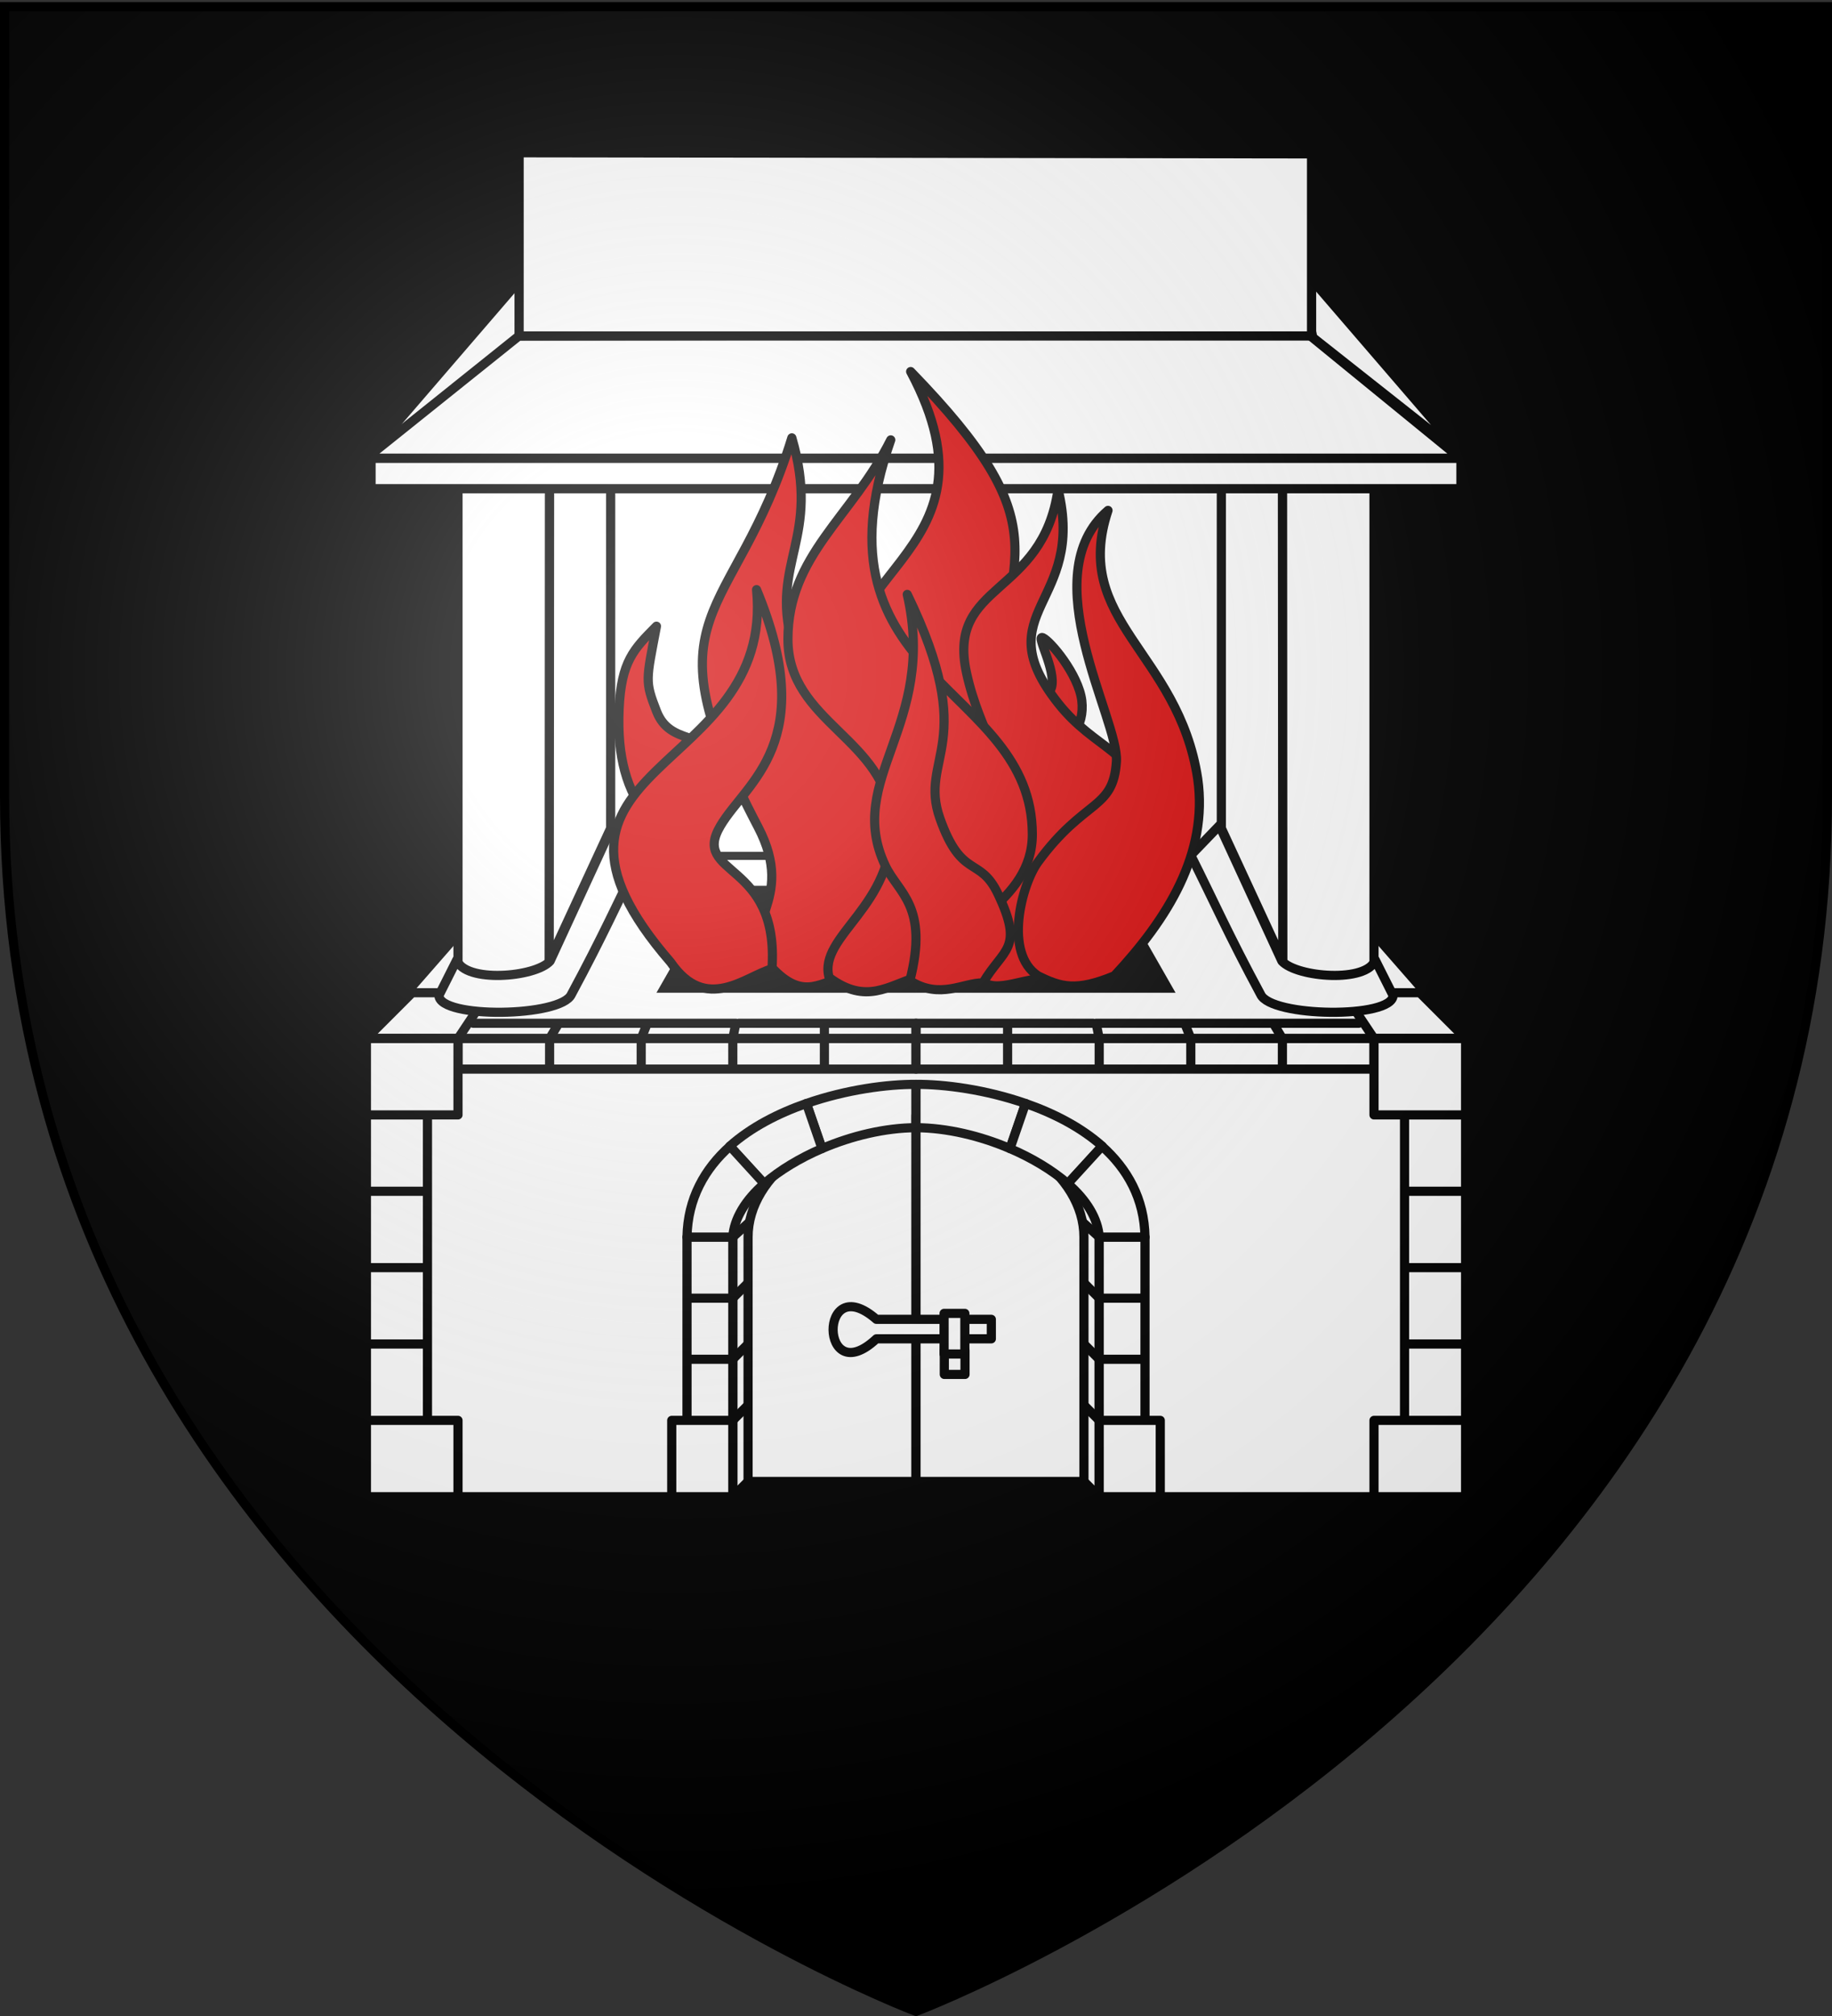<svg xmlns="http://www.w3.org/2000/svg" xmlns:xlink="http://www.w3.org/1999/xlink" width="600" height="660" version="1.0"><rect width="100%" height="100%" fill="#333333" stroke="none"/><defs><radialGradient xlink:href="#a" id="c" cx="221.445" cy="226.331" r="300" fx="221.445" fy="226.331" gradientTransform="matrix(1.353 0 0 1.349 -77.63 -85.747)" gradientUnits="userSpaceOnUse"/><linearGradient id="a"><stop offset="0" style="stop-color:#fff;stop-opacity:.314"/><stop offset=".19" style="stop-color:#fff;stop-opacity:.251"/><stop offset=".6" style="stop-color:#6b6b6b;stop-opacity:.125"/><stop offset="1" style="stop-color:#000;stop-opacity:.125"/></linearGradient></defs><g style="display:inline"><path d="M300 658.5s298.5-112.32 298.5-397.772V2.176H1.5v258.552C1.5 546.18 300 658.5 300 658.5" style="fill:#000;fill-opacity:1;fill-rule:evenodd;stroke:none;stroke-width:1px;stroke-linecap:butt;stroke-linejoin:miter;stroke-opacity:1"/></g><path d="M120 340v150h120v-80c0-20.01 25.697-40 60-40 35.253 0 60 19.994 60 40v80h120V340z" style="opacity:1;fill:#fff;fill-opacity:1;fill-rule:evenodd;stroke:#000;stroke-width:3;stroke-linecap:round;stroke-linejoin:round;stroke-miterlimit:4;stroke-dasharray:none;stroke-dashoffset:0;stroke-opacity:1"/><path d="M172.5 280 120 340h360l-52.5-60z" style="fill:#fff;fill-rule:evenodd;stroke:#000;stroke-width:3;stroke-linecap:round;stroke-linejoin:round;stroke-miterlimit:4;stroke-dasharray:none;stroke-opacity:1"/><path d="M159.807 151.307h270.386v128.886H159.807z" style="opacity:1;fill:#fff;fill-opacity:1;fill-rule:evenodd;stroke:#000;stroke-width:2.614;stroke-linecap:round;stroke-linejoin:round;stroke-miterlimit:4;stroke-dasharray:none;stroke-dashoffset:0;stroke-opacity:1"/><g id="b"><path d="m120 150 55.565-64.512-5.54 25.013z" style="fill:#fff;fill-rule:evenodd;stroke:#000;stroke-width:3;stroke-linecap:butt;stroke-linejoin:miter;stroke-miterlimit:4;stroke-dasharray:none;stroke-opacity:1"/><path d="M150 149.585h30v165.747c-1.253 6.67-30.702 8.384-30 0z" style="fill:#fff;fill-opacity:1;fill-rule:evenodd;stroke:#000;stroke-width:3;stroke-linecap:round;stroke-linejoin:round;stroke-miterlimit:4;stroke-dashoffset:0;stroke-opacity:1"/><path d="M155 335h28l-3 5M183 335h29l-2 5M212 335h29l-1 5M242 335h28v5M270 335h30v5" style="fill:none;fill-rule:evenodd;stroke:#000;stroke-width:3;stroke-linecap:round;stroke-linejoin:round;stroke-miterlimit:4;stroke-dasharray:none;stroke-opacity:1"/><path d="M150 340h30v10h-30zM180 340h30v10h-30zM210 340h30v10h-30zM240 340h30v10h-30zM270 340h30v10h-30z" style="fill:#fff;fill-opacity:1;fill-rule:evenodd;stroke:#000;stroke-width:3;stroke-linecap:round;stroke-linejoin:round;stroke-miterlimit:4;stroke-dasharray:none;stroke-dashoffset:0;stroke-opacity:1"/><path d="m120 340 15-15h25l-10 15z" style="fill:none;fill-rule:evenodd;stroke:#000;stroke-width:3;stroke-linecap:round;stroke-linejoin:round;stroke-miterlimit:4;stroke-dasharray:none;stroke-opacity:1"/><path d="m200.627 270.263-20.47 44.393c-4.92 5.385-27.924 7.19-30.563-.375l-5.844 11.625c.212 7.645 40.036 7.122 43.375-.344 10.64-19.76 15.25-30.375 22.875-45.562zM120 365h20v25h-20zM120 390h20v25h-20zM120 415h20v25h-20zM120 440h20v25h-20zM120 465h30v25h-30z" style="fill:#fff;fill-opacity:1;fill-rule:evenodd;stroke:#000;stroke-width:3;stroke-linecap:round;stroke-linejoin:round;stroke-miterlimit:4;stroke-dasharray:none;stroke-dashoffset:0;stroke-opacity:1"/><path d="M120 340h30v25h-30zM240 375v115l10-10h10V375z" style="opacity:1;fill:#fff;fill-opacity:1;fill-rule:evenodd;stroke:#000;stroke-width:3;stroke-linecap:round;stroke-linejoin:round;stroke-miterlimit:4;stroke-dasharray:none;stroke-dashoffset:0;stroke-opacity:1"/><path d="m240 465 5-5M240 425l5-5M240 405l5.354-4.823M240 445l5-5" style="fill:none;fill-rule:evenodd;stroke:#000;stroke-width:3;stroke-linecap:round;stroke-linejoin:round;stroke-miterlimit:4;stroke-dasharray:none;stroke-opacity:1"/><path d="M300 365.156c-30.68 1.748-55 19.38-55 39.844v80h55z" style="opacity:1;fill:#fff;fill-opacity:1;fill-rule:evenodd;stroke:#000;stroke-width:3;stroke-linecap:round;stroke-linejoin:round;stroke-miterlimit:4;stroke-dasharray:none;stroke-dashoffset:0;stroke-opacity:1"/><path d="M264.126 361.256c13.057-4.54 26.61-6.318 35.874-6.256v14.186c-10.1.046-21.026 2.654-30.779 6.833zM220 490v-25h20v25zM225 465v-20h15v20zM225 445v-20h15v20zM225 425v-20h15v20z" style="fill:#fff;fill-rule:evenodd;stroke:#000;stroke-width:3;stroke-linecap:round;stroke-linejoin:round;stroke-miterlimit:4;stroke-dasharray:none;stroke-opacity:1"/><path d="M239 375.235c7.023-6.236 15.952-10.789 25.126-13.979l5.096 14.763c-7.229 3.098-13.812 7.06-18.938 11.482z" style="fill:#fff;fill-rule:evenodd;stroke:#000;stroke-width:3;stroke-linecap:round;stroke-linejoin:round;stroke-miterlimit:4;stroke-dasharray:none;stroke-opacity:1"/><path d="M200 271.14V150h-20l-.125 164.637z" style="fill:#fff;fill-rule:evenodd;stroke:#000;stroke-width:3;stroke-linecap:butt;stroke-linejoin:miter;stroke-miterlimit:4;stroke-dasharray:none;stroke-opacity:1"/><path d="m215 325 20-35h65v35z" style="fill:#000;fill-rule:evenodd;stroke:none;stroke-width:1px;stroke-linecap:butt;stroke-linejoin:miter;stroke-opacity:1"/><path d="M225 405c.213-12.635 5.82-22.38 14.079-29.765l11.205 12.266c-6.206 5.392-9.873 11.469-10.306 17.499z" style="fill:#fff;fill-rule:evenodd;stroke:#000;stroke-width:3;stroke-linecap:round;stroke-linejoin:round;stroke-miterlimit:4;stroke-dasharray:none;stroke-opacity:1"/></g><use xlink:href="#b" width="600" height="660" transform="matrix(-1 0 0 1 600 0)"/><path d="M121.513 150.013h356.974v9.974H121.513z" style="opacity:1;fill:#fff;fill-opacity:1;fill-rule:evenodd;stroke:#000;stroke-width:3.026;stroke-linecap:round;stroke-linejoin:round;stroke-miterlimit:4;stroke-dasharray:none;stroke-dashoffset:0;stroke-opacity:1"/><path d="m120 150 49.934-40 258.66-.501L478.227 150z" style="fill:#fff;fill-rule:evenodd;stroke:#000;stroke-width:3;stroke-linecap:round;stroke-linejoin:round;stroke-miterlimit:4;stroke-dasharray:none;stroke-opacity:1"/><path d="m170.01 50.01 259.543.354v59.626H170.01z" style="fill:#fff;fill-opacity:1;fill-rule:evenodd;stroke:#000;stroke-width:3.02;stroke-linecap:round;stroke-linejoin:round;stroke-miterlimit:4;stroke-dashoffset:0;stroke-opacity:1"/><path d="M341.537 208.775c2.481 1.064 11.697 12.052 12.76 20.559s-4.464 14.802-8.506 13.47c-12.557-4.14-2.417-14.201-1.418-17.724 1.61-5.676-5.317-17.368-2.836-16.305M215 205c-7.394 7.457-11.556 11.471-12.233 27.158s2.444 26.506 9.525 35.591c7.08 9.086 12.97 5.452 18.798.752s8.71-9.775 4.511-19.55c-4.198-9.775-16.14-4.736-20.552-16.04-3.897-9.986-3.433-10.053-.049-27.911" style="fill:#d40000;fill-rule:evenodd;stroke:#000;stroke-width:3;stroke-linecap:round;stroke-linejoin:round;stroke-miterlimit:4;stroke-dasharray:none;stroke-opacity:1"/><path d="M259.339 143.346c-18.914 61.46-48.997 55.146-11.097 127.336 13.033 24.825-7.373 32.247 3.36 44.756s16.588 6.255 23.418 5.004-.976 3.753 3.903-10.007 22.654-20.535 15.612-45.032c-9.841-34.234-25.007-17.586-35.127-55.04-7.148-26.455 9.528-34.029-.07-67.017z" style="fill:#d40000;fill-rule:evenodd;stroke:#000;stroke-width:3;stroke-linecap:butt;stroke-linejoin:round;stroke-miterlimit:4;stroke-dasharray:none;stroke-opacity:1"/><path d="M219.628 315c-56.625-65.405 34.22-60.673 28.153-121.96 20.764 49.991-3.258 62.85-11.826 77.312-9.87 16.658 19.362 11.185 16.869 46.833-8.75 2.5-21.597 14.72-33.196-2.185zM298.25 121.643c33.236 62.477-34.868 64.563-18.843 112.672 2.942 22.232 43.378 32.994 43.36 51.185 9.093.356 17.925 5.032 27.65-6.728.386-14.247-20.806-23.247-26.107-50.26 6.814-47.572 23.04-56.287-26.06-106.869z" style="fill:#d40000;fill-rule:evenodd;stroke:#000;stroke-width:3;stroke-linecap:butt;stroke-linejoin:round;stroke-miterlimit:4;stroke-dasharray:none;stroke-opacity:1"/><path d="M346.529 160.207c-5.034 35.344-36.462 30.205-30 60 4.433 20.444 14.935 31.25 16.185 55s-20.084 29.459-15.084 40.709 12.649 5.54 23.899 4.29 16.25 3.75 25-10 15-25 10-45-17.767-19.501-30-35c-23.867-30.233 9.183-32.322 0-70z" style="fill:#d40000;fill-rule:evenodd;stroke:#000;stroke-width:3;stroke-linecap:butt;stroke-linejoin:round;stroke-miterlimit:4;stroke-dasharray:none;stroke-opacity:1"/><path d="M362.887 167.102c-12.109 36.352 23.032 46.194 29.382 87.863 3.461 24.485-9.842 45.78-27.303 64.494-12.5 5.161-17.5 3.724-25 0-11.345-7.356-5.321-30.005.014-37.286 15.28-20.852 24.665-16.878 25.66-32.906.84-13.722-27.567-60.96-2.753-82.165z" style="fill:#d40000;fill-rule:evenodd;stroke:#000;stroke-width:3;stroke-linecap:butt;stroke-linejoin:round;stroke-miterlimit:4;stroke-dasharray:none;stroke-opacity:1"/><path d="M291.735 144.012c-27.612 79.238 46.298 79.754 46.365 129.102.03 22.368-25.842 30.375-38.1 46.886-8.75 2.5-16.222 9.136-28.457.014-3.75-13.75 21.65-23.271 20.4-50.771s-33.885-32.5-33.885-60 20.99-39.878 33.677-65.231z" style="fill:#d40000;fill-rule:evenodd;stroke:#000;stroke-width:3;stroke-linecap:butt;stroke-linejoin:round;stroke-miterlimit:4;stroke-dasharray:none;stroke-opacity:1"/><path d="M297.133 194.6c9.87 43.048-20.658 60.305-7.192 88.801 4.313 9.128 14.306 13.098 8.055 37.636 9.816 6.346 17.677.574 23.923.757 6.723-11.415 13.567-10.979 4.925-29.151-5.946-12.506-11.87-4.544-19.01-24.715-7.138-20.172 13.275-23.942-10.7-73.328z" style="fill:#d40000;fill-rule:evenodd;stroke:#000;stroke-width:3;stroke-linecap:butt;stroke-linejoin:round;stroke-miterlimit:4;stroke-dasharray:none;stroke-opacity:1"/><path d="M324.672 431.921v6.383h-37.638c-18.669 17.515-19.167-23.108 0-6.383zM309.274 442.082h6.777v7.88h-6.777z" style="fill:#fff;fill-rule:evenodd;stroke:#000;stroke-width:3;stroke-linecap:round;stroke-linejoin:round;stroke-miterlimit:4;stroke-dasharray:none;stroke-opacity:1"/><path d="M309.198 429.975h6.804v13.295h-6.804z" style="fill:#fff;fill-rule:evenodd;stroke:#000;stroke-width:3;stroke-linecap:round;stroke-linejoin:round;stroke-miterlimit:4;stroke-dasharray:none;stroke-opacity:1"/><path d="M300 658.5s298.5-112.32 298.5-397.772V2.176H1.5v258.552C1.5 546.18 300 658.5 300 658.5" style="opacity:1;fill:url(#c);fill-opacity:1;fill-rule:evenodd;stroke:none;stroke-width:1px;stroke-linecap:butt;stroke-linejoin:miter;stroke-opacity:1"/><path d="M300 658.5S1.5 546.18 1.5 260.728V2.176h597v258.552C598.5 546.18 300 658.5 300 658.5z" style="opacity:1;fill:none;fill-opacity:1;fill-rule:evenodd;stroke:#000;stroke-width:3;stroke-linecap:butt;stroke-linejoin:miter;stroke-miterlimit:4;stroke-dasharray:none;stroke-opacity:1"/></svg>